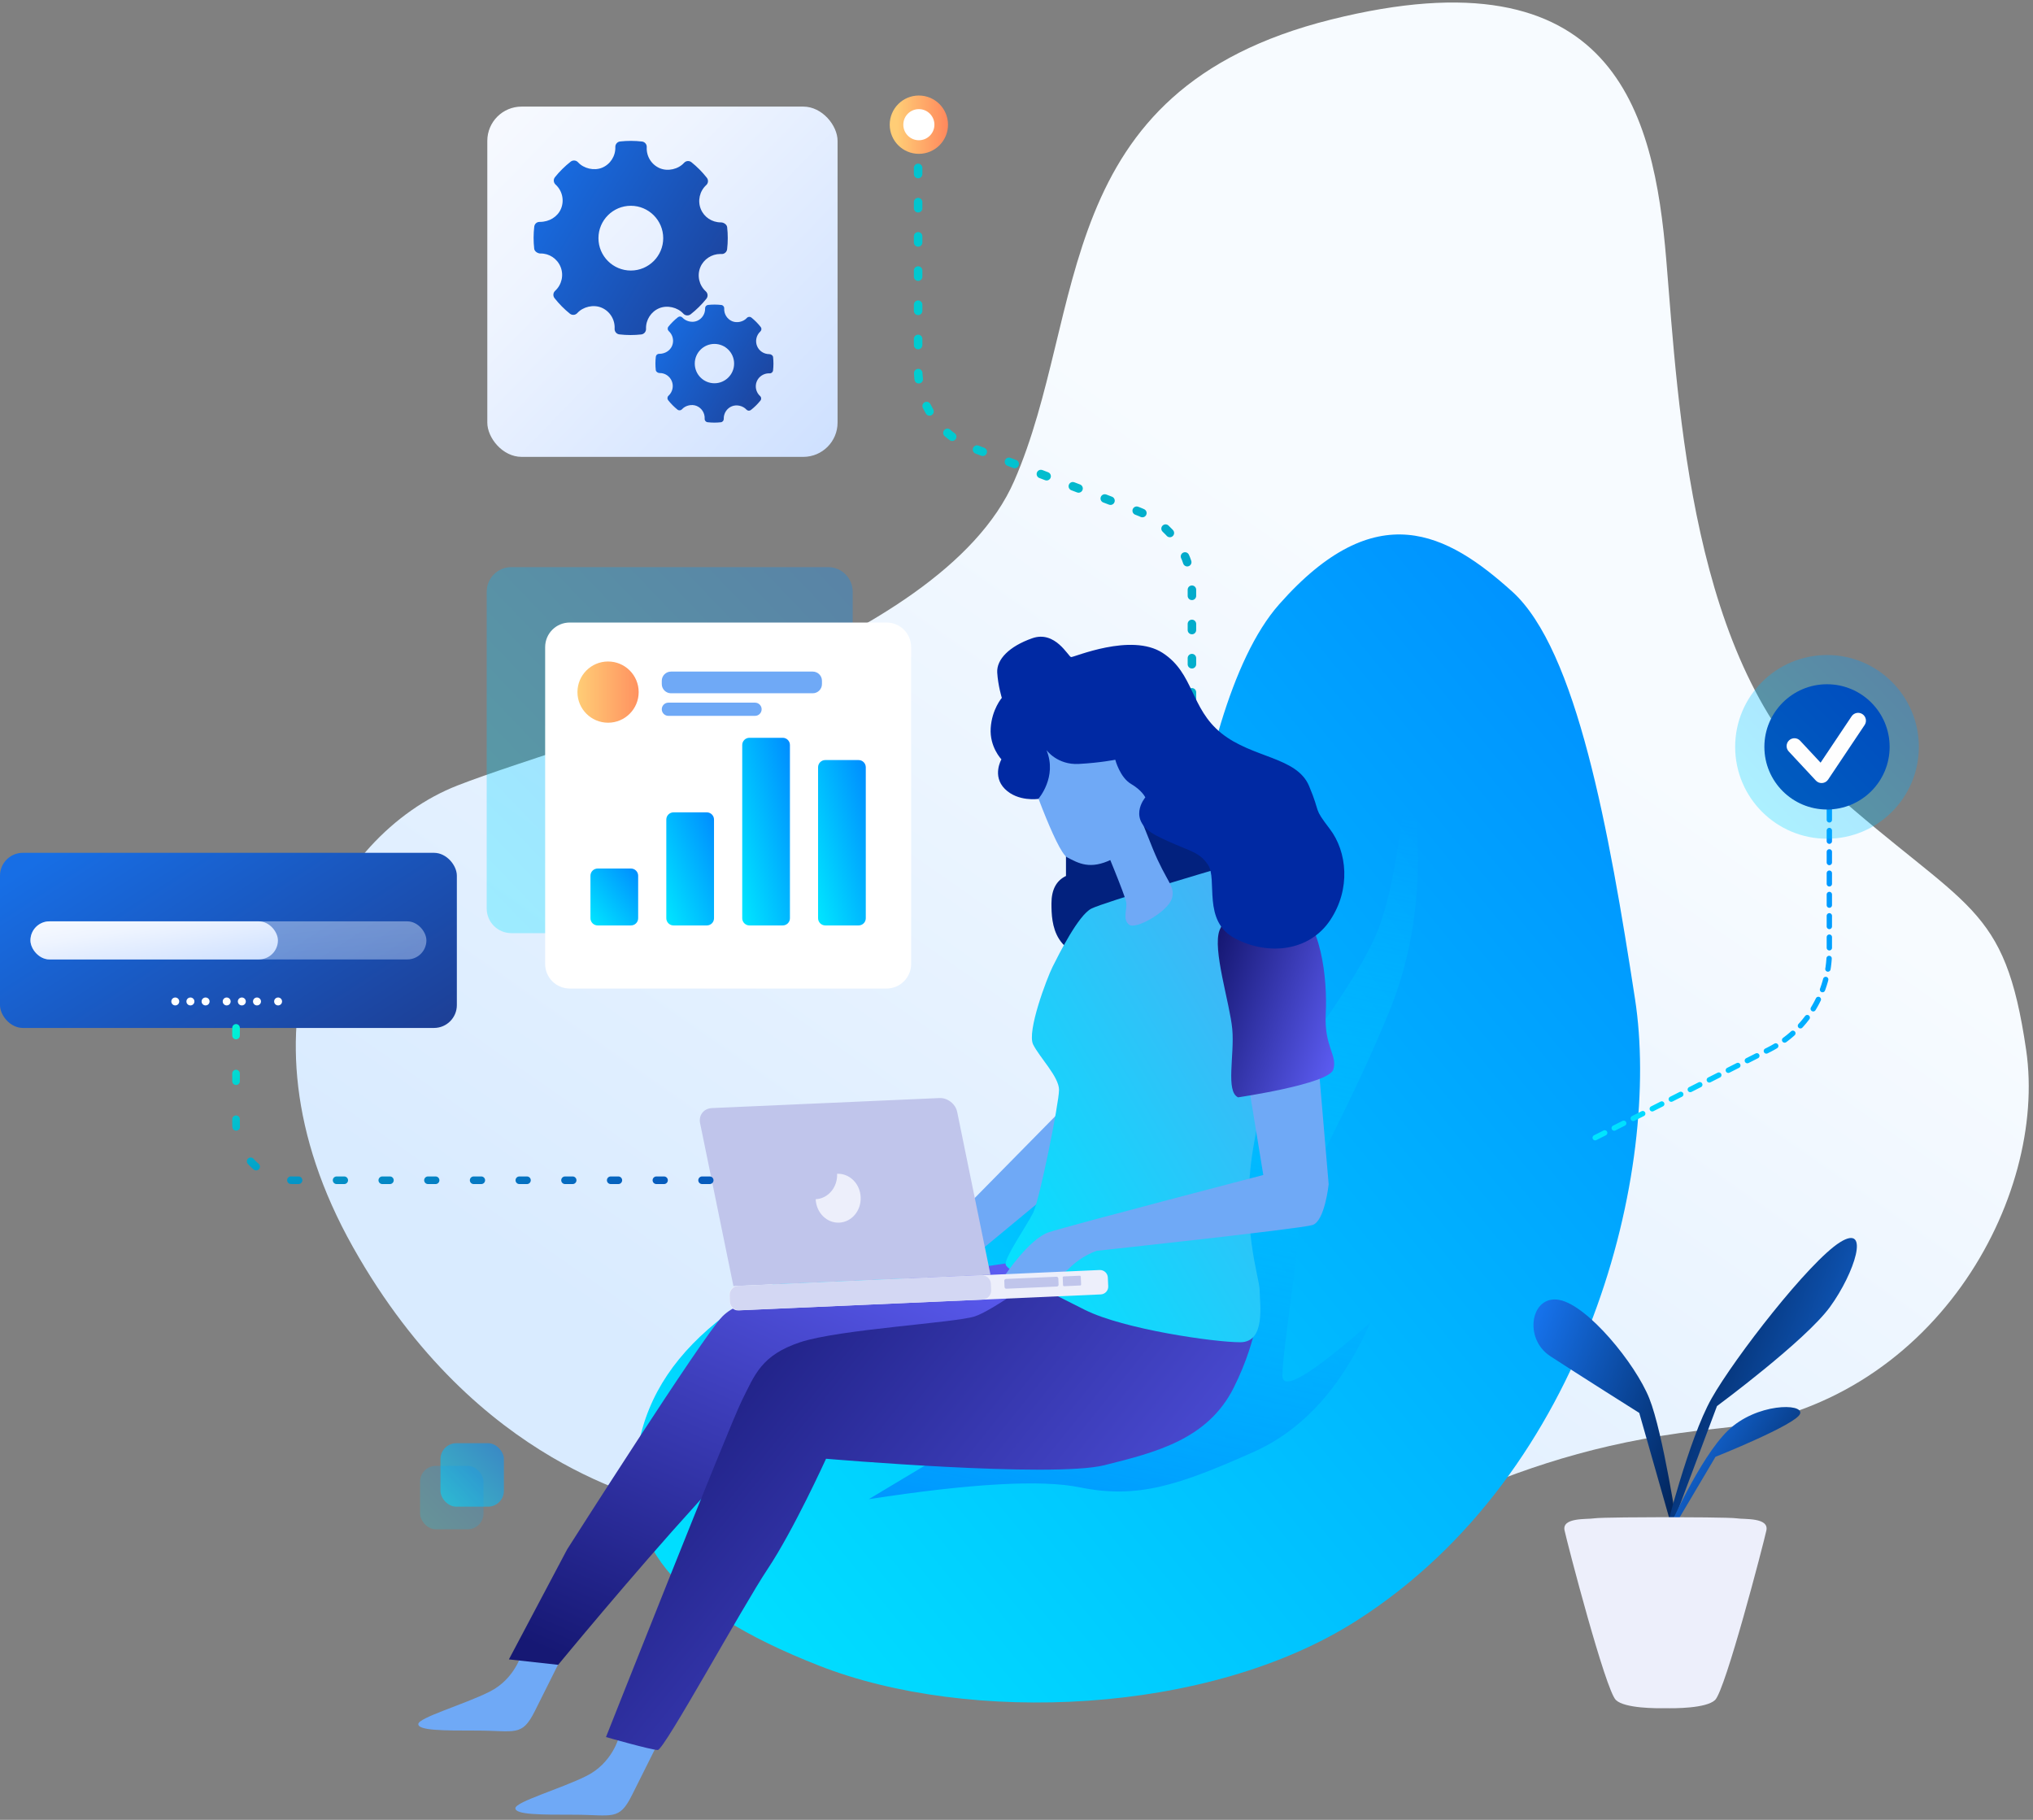 <?xml version="1.0" encoding="UTF-8"?>
<svg xmlns="http://www.w3.org/2000/svg" xmlns:xlink="http://www.w3.org/1999/xlink" height="478" viewBox="0 0 534 478" width="534">
  <rect x="0" y="0" width="534" height="478" fill="#808080" stroke="none"/>
  <linearGradient id="a" x1="71.151%" x2="34.201%" y1="40.602%" y2="91.916%">
    <stop offset="0" stop-color="#f7fbff"></stop>
    <stop offset="1" stop-color="#d9ebff"></stop>
  </linearGradient>
  <linearGradient id="b" x1="0%" x2="100%" y1="95.854%" y2="0%">
    <stop offset="0" stop-color="#00e5ff"></stop>
    <stop offset="1" stop-color="#008cff"></stop>
  </linearGradient>
  <linearGradient id="c">
    <stop offset="0" stop-color="#065cbd"></stop>
    <stop offset="1" stop-color="#00f0d7"></stop>
  </linearGradient>
  <linearGradient id="d" x1="185.806%" x2="-32.213%" xlink:href="#c" y1="-56.083%" y2="100%"></linearGradient>
  <linearGradient id="e" x1="76.212%" x2="58.826%" y1="4.382%" y2="117.655%">
    <stop offset="0" stop-color="#00e5ff" stop-opacity="0"></stop>
    <stop offset="1" stop-color="#008cff"></stop>
  </linearGradient>
  <linearGradient id="f">
    <stop offset="0" stop-color="#6060fa"></stop>
    <stop offset="1" stop-color="#161874"></stop>
  </linearGradient>
  <linearGradient id="g" x1="88.121%" x2="22.521%" xlink:href="#f" y1="-4.504%" y2="106.138%"></linearGradient>
  <linearGradient id="h" x1="110.642%" x2="0%" xlink:href="#f" y1="83.617%" y2="18.017%"></linearGradient>
  <linearGradient id="i" x1="0%" x2="100%" y1="95.854%" y2="0%">
    <stop offset="0" stop-color="#00e5ff"></stop>
    <stop offset="1" stop-color="#4faaf4"></stop>
  </linearGradient>
  <linearGradient id="j">
    <stop offset="0" stop-color="#1672eb"></stop>
    <stop offset="1" stop-color="#001f51"></stop>
  </linearGradient>
  <linearGradient id="k" x1="2.965%" x2="110.642%" xlink:href="#j" y1="19.776%" y2="83.617%"></linearGradient>
  <linearGradient id="l" x1="110.642%" x2="2.965%" xlink:href="#j" y1="83.617%" y2="19.776%"></linearGradient>
  <linearGradient id="m" x1="0%" x2="154.759%" y1="50%" y2="50%">
    <stop offset="0" stop-color="#ffcd76"></stop>
    <stop offset="1" stop-color="#ff7154"></stop>
  </linearGradient>
  <linearGradient id="n" x1="0%" x2="110.642%" y1="18.017%" y2="83.617%">
    <stop offset="0" stop-color="#176ee5"></stop>
    <stop offset="1" stop-color="#1d3e94"></stop>
  </linearGradient>
  <linearGradient id="o" x1="-11.76%" x2="135.879%" y1="-38.739%" y2="104.099%">
    <stop offset="0" stop-color="#fff"></stop>
    <stop offset=".388" stop-color="#eef4ff"></stop>
    <stop offset="1" stop-color="#c4daff"></stop>
  </linearGradient>
  <linearGradient id="p" x1="95.12%" x2="5.138%" xlink:href="#c" y1="94.164%" y2="-2.613%"></linearGradient>
  <g fill="none" fill-rule="evenodd">
    <g transform="translate(77.573 .651)">
      <path d="m95.098 394.723c-.816-2.431-46.852-8.891-79.985-67.864s-5.661-108.256 27.472-121.193c33.133-12.92 126.837-35.547 146.234-79.985s8.891-102.612 83.215-121.193 84.83 24.242 88.06 63.019 6.46 106.641 42.823 138.958 46.053 29.886 51.714 68.68c5.661 38.777-24.242 93.721-80.784 99.382s-79.169 25.857-134.113 46.053c-54.961 20.196-144.636-25.857-144.636-25.857z" fill="url(#a)"></path>
      <rect fill="url(#b)" fill-rule="nonzero" height="16.665" opacity=".547" rx="4.165" width="16.66" x="38.123" y="378.416"></rect>
      <rect fill="url(#b)" fill-rule="nonzero" height="16.665" opacity=".2" rx="4.165" width="16.66" x="32.767" y="384.366"></rect>
      <path d="m231.2 280.5c-1.7-1.7 1.7-93.5 27.2-122.4s44.2-18.7 61.2-3.4 25.5 62.9 32.3 107.1-11.9 124.1-73.1 163.2c-39.1 24.99-102 27.2-141.1 11.9s-52.258-32.963-47.6-57.8c5.1-27.2 30.6-44.2 74.8-59.5s66.3-39.1 66.3-39.1z" fill="url(#b)"></path>
      <path d="m163.588 34.47v61.841c0 9.157 5.647 17.366 14.199 20.639l43.517 16.659c8.552 3.274 14.199 11.482 14.199 20.639v54.746" stroke="url(#d)" stroke-dasharray="1.609 7.374" stroke-linecap="round" stroke-width="2.234"></path>
      <path d="m341.43 298.176 45.663-23.131c9.717-4.922 15.841-14.889 15.841-25.781v-44.532" fill-rule="nonzero" stroke="url(#b)" stroke-dasharray="2.8" stroke-linecap="round" stroke-width="1.4"></path>
      <path d="m171.276 380.746-20.644 12.367c26.874-4.134 45.358-5.167 55.453-3.1 15.143 3.1 25.994-.573 45.549-9.266 13.036-5.795 23.296-17.155 30.78-34.078-15.425 13.636-23.137 18.291-23.137 13.963 0-6.491 4.257-31.61 4.257-40.213s11.9-26.251 23.8-55.375c7.933-19.416 9.602-41.584 5.005-66.504-1.81 20.763-4.407 35.639-7.789 44.629s-13.564 24.474-30.546 46.452l-30.015 45.756z" fill="url(#e)"></path>
      <path d="m170.85 321.742 30.566-31.042 5.576 14.739-27.557 22.814s-3.281 3.689-4.896 3.247-3.689-9.758-3.689-9.758z" fill="#6fa9f6"></path>
      <path d="m59.5 433.5s-1.7 6.8-8.5 10.2-18.7 6.8-18.7 8.5 6.63 1.7 15.3 1.7c10.2 0 11.9 1.7 15.3-5.1s6.8-13.6 6.8-13.6z" fill="#6fa9f6"></path>
      <path d="m85 455.6s-1.7 6.8-8.5 10.2-18.7 6.8-18.7 8.5 6.63 1.7 15.3 1.7c10.2 0 11.9 1.7 15.3-5.1s6.8-13.6 6.8-13.6z" fill="#6fa9f6"></path>
      <path d="m207.4 328.1-79.9 11.9s-10.2 0-15.3 5.1-40.8 61.2-40.8 61.2l-15.3 28.9 12.937 1.428s19.363-23.528 36.363-42.228 27.2-34 51-40.8 51-10.2 51-8.5z" fill="url(#g)"></path>
      <path d="m197.2 333.2s-13.6 10.2-18.7 11.9-35.7 3.4-45.9 6.8-11.9 8.5-15.3 15.3-35.7 88.4-35.7 88.4 11.9 3.4 13.6 3.4 22.1-37.4 28.9-47.6 15.3-28.9 15.3-28.9 59.5 5.1 73.1 1.7 27.2-6.8 34-20.4 6.8-23.8 6.8-23.8z" fill="url(#h)"></path>
      <path d="m202.424 219.001v10.427c-2.543 1.216-3.815 3.623-3.815 7.221 0 5.398.425 14.659 14.802 14.659 9.585 0 20.402-2.938 32.453-8.813l3.228-20.96-11.863-17.564-26.365 1.929z" fill="#02217e"></path>
      <path d="m241.4 227.8s-28.9 8.5-32.3 10.2-8.5 11.9-10.2 15.3c-1.513 3.043-6.8 17-5.1 20.4s6.8 8.5 6.8 11.9-5.1 28.9-6.8 32.3-7.616 11.9-7.208 13.6 10.608 6.8 20.808 11.9 34 8.5 40.8 8.5 5.1-10.2 5.1-13.6-5.1-17-1.7-37.4 10.2-40.8 8.5-54.4-18.7-18.7-18.7-18.7z" fill="url(#i)"></path>
      <path d="m186.388 334.322s6.409-9.605 11.509-11.305 56.355-15.045 56.355-15.045l-4.335-26.554 18.683-4.148 2.822 33.133s-1.003 9.69-4.25 10.71-56.661 6.766-56.661 6.766-3.944 1.207-7.378 4.743c-3.4 3.519-16.745 1.7-16.745 1.7z" fill="#6fa9f6"></path>
      <path d="m217.804 260.763c2.72 1.666 11.203-7.276 16.065-17.119 3.043-6.205 2.805-11.305 2.193-14.246-5.814 1.734-15.079 4.539-21.165 6.528-.578 2.159-1.258 5.083-1.173 6.664.136 2.72 1.343 16.507 4.08 18.173z" fill="url(#h)"></path>
      <g transform="translate(105.4 287.3)">
        <path d="m77.197 46.869-67.524 2.975-8.755-42.789c-.425-2.091.969-3.876 3.111-3.961l59.738-2.635c2.142-.102 4.233 1.53 4.675 3.621z" fill="#c0c5eb"></path>
        <path d="m106.148 52.037-95.217 4.199c-1.139.051-2.108-.833-2.159-1.972l-.102-2.278c-.051-1.139.833-2.108 1.972-2.159l95.217-4.199c1.139-.051 2.108.833 2.159 1.972l.102 2.278c.068 1.139-.816 2.108-1.972 2.159z" fill="#edeffb" fill-rule="nonzero"></path>
        <path d="m75.089 53.397-63.835 2.805c-1.309.051-2.431-.969-2.482-2.278l-.068-1.649c-.051-1.309.969-2.431 2.278-2.482l63.835-2.805c1.309-.051 2.431.969 2.482 2.278l.068 1.649c.051 1.309-.969 2.431-2.278 2.482z" fill="#d3d7f3" fill-rule="nonzero"></path>
        <path d="m94.639 49.963-13.26.578c-.255.017-.476-.187-.493-.442l-.068-1.632c-.017-.255.187-.476.442-.493l13.26-.578c.255-.017.476.187.493.442l.068 1.632c.017.272-.187.476-.442.493z" fill="#c0c5eb"></path>
        <path d="m100.742 49.691-4.199.187c-.153 0-.272-.102-.289-.255l-.085-2.023c0-.153.102-.272.255-.289l4.199-.187c.153 0 .272.102.289.255l.085 2.023c.017.153-.102.289-.255.289z" fill="#c0c5eb"></path>
        <path d="m36.907 20.349c.153 3.553-2.363 6.528-5.627 6.681.153 3.553 2.924 6.307 6.188 6.154s5.78-3.128 5.627-6.681c-.136-3.536-2.907-6.29-6.188-6.154z" fill="#edeffb"></path>
      </g>
      <path d="m247.639 287.572s23.783-3.485 24.99-7.276-2.431-5.916-1.972-14.688c.459-8.789-1.054-25.143-9.248-29.24s-16.66 2.278-18.632 7.276 2.72 19.244 3.332 26.061-1.802 16.354 1.53 17.867z" fill="url(#h)"></path>
      <path d="m212.194 220.711s5.763 13.787 6.052 15.606c.306 1.819-1.054 4.539.765 5.916 1.819 1.36 10.149-3.485 11.203-6.817s-1.36-4.233-4.998-13.175-5.763-14.841-5.763-14.841z" fill="#6fa9f6"></path>
      <path d="m192.049 200.515s7.769 22.525 10.71 24.038 5.95 3.332 11.713.51 7.973-9.095 8.993-13.838c1.003-4.743-2.924-17.272-2.924-17.272l-6.358-6.052s-6.562.204-7.667-.204-9.095-1.921-9.486-2.023c-.408-.102-5.049 6.766-5.049 6.766z" fill="#6fa9f6"></path>
      <path d="m197.302 196.367s2.822 3.944 8.483 3.638 9.588-1.105 9.588-1.105 1.207 4.641 4.148 6.358c2.924 1.717 3.74 3.536 3.74 3.536s-5.151 5.95 3.026 10.098 10.812 3.74 13.43 7.582-1.615 14.841 7.174 19.397 19.499 3.332 24.939-4.845c5.457-8.177 4.437-17.969-.102-23.936-4.539-5.95-2.227-3.638-5.457-11.305s-14.841-7.276-23.018-13.838-7.174-15.759-15.453-21.114-23.324 1.207-24.038 1.105-4.148-7.072-10.2-4.947-9.384 5.559-9.197 8.993c.204 3.434 1.207 6.664 1.207 6.664s-2.618 3.026-2.924 7.973 2.822 8.177 2.822 8.177-2.533 4.335.901 7.769 8.789 2.618 8.789 2.618 5.066-5.746 2.142-12.818z" fill="#0029a3"></path>
      <g fill-rule="nonzero">
        <path d="m363.12 401.387s-3.842-25.653-7.48-34.748-16.167-24.446-23.63-25.857c-7.48-1.411-9.486 10.098-2.431 14.739 7.072 4.641 23.426 14.943 23.426 14.943l9.095 31.909z" fill="url(#k)"></path>
        <path d="m359.686 402.594s6.256-25.245 12.325-35.955c6.052-10.71 25.653-35.955 33.728-41.004s3.842 8.075-2.618 16.966-29.699 26.061-29.699 26.061l-12.733 33.932z" fill="url(#l)"></path>
        <path d="m361.301 403.614s10.914-49.691 13.124-53.533c2.227-3.842 40.8-23.018 53.533-42.007s12.92-29.886 10.506-31.909c-2.431-2.023-35.751 14.739-47.464 27.268s-19.397 46.053-19.397 46.053l-12.325 54.128z" fill="url(#k)"></path>
        <path d="m361.301 403.614s-.816-48.671-2.227-78.982-4.437-56.95-10.506-64.838c-6.052-7.871-12.325 20.4-11.917 33.932s18.377 48.671 18.377 48.671l4.25 61.2h2.023z" fill="url(#l)"></path>
        <path d="m360.502 401.387s8.279-18.989 15.759-26.265 19.992-7.276 18.989-4.437-22.219 11.305-22.219 11.305l-11.713 19.788z" fill="url(#k)"></path>
        <path d="m360.502 397.852c4.02.007 16.646.048 18.173.305 1.802.306 8.466-.306 7.718 3.179s-10.761 41.973-13.481 44.54c-2.332 2.215-10.684 2.194-13.022 2.143-2.338.051-10.69.072-13.022-2.143-2.72-2.584-12.733-41.055-13.481-44.54-.765-3.485 5.916-2.873 7.718-3.179 1.527-.257 14.153-.298 18.173-.305 0-.001.22-.001.612-.001.392-0.0.612-0.0.612-0z" fill="#edeffb"></path>
      </g>
      <path d="m139.944 244.443h-83.215c-3.57 0-6.46-2.89-6.46-6.46v-83.215c0-3.57 2.89-6.46 6.46-6.46h83.215c3.57 0 6.46 2.89 6.46 6.46v83.215c0 3.57-2.89 6.46-6.46 6.46z" fill="url(#b)" opacity=".3"></path>
      <path d="m155.295 258.995h-83.215c-3.57 0-6.46-2.89-6.46-6.46v-83.215c0-3.57 2.89-6.46 6.46-6.46h83.215c3.57 0 6.46 2.89 6.46 6.46v83.215c0 3.553-2.89 6.46-6.46 6.46z" fill="#fff" fill-rule="nonzero"></path>
      <circle cx="82.144" cy="181.135" fill="url(#m)" fill-rule="nonzero" r="8.041"></circle>
      <path d="m135.915 181.441h-37.247c-1.326 0-2.414-1.088-2.414-2.414v-.867c0-1.326 1.088-2.414 2.414-2.414h37.247c1.326 0 2.414 1.088 2.414 2.414v.867c0 1.326-1.088 2.414-2.414 2.414z" fill="#6fa9f6"></path>
      <path d="m120.751 187.374h-22.763c-.952 0-1.734-.782-1.734-1.734s.782-1.734 1.734-1.734h22.763c.952 0 1.734.782 1.734 1.734 0 .969-.782 1.734-1.734 1.734z" fill="#6fa9f6"></path>
      <path d="m88.162 242.42h-8.755c-1.037 0-1.887-.85-1.887-1.887v-11.169c0-1.037.85-1.887 1.887-1.887h8.755c1.037 0 1.887.85 1.887 1.887v11.169c0 1.054-.85 1.887-1.887 1.887z" fill="url(#b)"></path>
      <path d="m108.086 242.42h-8.755c-1.037 0-1.887-.85-1.887-1.887v-25.925c0-1.037.85-1.887 1.887-1.887h8.755c1.037 0 1.887.85 1.887 1.887v25.925c0 1.054-.833 1.887-1.887 1.887z" fill="url(#b)"></path>
      <path d="m128.027 242.42h-8.755c-1.037 0-1.887-.85-1.887-1.887v-45.509c0-1.037.85-1.887 1.887-1.887h8.755c1.037 0 1.887.85 1.887 1.887v45.509c0 1.054-.85 1.887-1.887 1.887z" fill="url(#b)"></path>
      <path d="m147.951 242.42h-8.755c-1.037 0-1.887-.85-1.887-1.887v-39.661c0-1.037.85-1.887 1.887-1.887h8.755c1.037 0 1.887.85 1.887 1.887v39.661c0 1.054-.85 1.887-1.887 1.887z" fill="url(#b)"></path>
      <g transform="translate(378.15 171.215)">
        <circle cx="24.169" cy="24.307" fill="#0029a3" r="16.451"></circle>
        <circle cx="24.169" cy="24.307" fill="url(#b)" opacity=".3" r="24.125"></circle>
        <path d="m30.632 16.276c.632-.944 1.909-1.197 2.853-.566s1.197 1.909.566 2.853l-9.592 14.336c-.737 1.102-2.31 1.228-3.214.258l-7.136-7.661c-.774-.831-.728-2.132.103-2.906.831-.774 2.132-.728 2.906.103l5.366 5.761z" fill="#fefefe" fill-rule="nonzero"></path>
      </g>
    </g>
    <g fill-rule="nonzero">
      <ellipse cx="241.353" cy="32.749" fill="#fff" rx="5.87" ry="5.872" stroke="url(#m)" stroke-width="3.57"></ellipse>
      <rect fill="url(#n)" height="46" rx="6" width="120" y="224"></rect>
      <rect fill="url(#o)" height="10" opacity=".429" rx="5" width="104" x="8" y="242"></rect>
      <rect fill="url(#o)" height="10" rx="5" width="65" x="8" y="242"></rect>
    </g>
    <path d="m52.952 263.04c0-.576.464-1.04 1.04-1.04.592 0 1.056.464 1.056 1.04s-.464 1.04-1.056 1.04c-.576 0-1.04-.464-1.04-1.04zm-3.984 0c0-.576.464-1.04 1.056-1.04.576 0 1.04.464 1.04 1.04s-.464 1.04-1.04 1.04c-.592 0-1.056-.464-1.056-1.04zm-3.968 0c0-.576.464-1.04 1.04-1.04s1.04.464 1.04 1.04-.464 1.04-1.04 1.04-1.04-.464-1.04-1.04zm21.456 0c0-.576.464-1.04 1.04-1.04.592 0 1.056.464 1.056 1.04s-.464 1.04-1.056 1.04c-.576 0-1.04-.464-1.04-1.04zm-3.984 0c0-.576.464-1.04 1.056-1.04.576 0 1.04.464 1.04 1.04s-.464 1.04-1.04 1.04c-.592 0-1.056-.464-1.056-1.04zm-3.968 0c0-.576.464-1.04 1.04-1.04s1.04.464 1.04 1.04-.464 1.04-1.04 1.04-1.04-.464-1.04-1.04zm13.504 0c0-.576.464-1.04 1.04-1.04s1.04.464 1.04 1.04-.464 1.04-1.04 1.04-1.04-.464-1.04-1.04z" fill="#fff"></path>
    <path d="m62 269.98v25.022c0 8.284 6.716 15 15 15h111" stroke="url(#p)" stroke-dasharray="2 10" stroke-linecap="round" stroke-width="2"></path>
    <rect fill="url(#o)" fill-rule="nonzero" height="92" rx="9" width="92" x="128" y="28"></rect>
    <g fill="url(#n)" fill-rule="nonzero" transform="translate(140 37)">
      <path d="m50.999 22.669c-.081-.717-.917-1.256-1.639-1.256-2.337 0-4.411-1.372-5.28-3.494-.888-2.173-.316-4.708 1.426-6.306.548-.501.615-1.34.155-1.923-1.196-1.519-2.556-2.891-4.04-4.08-.581-.466-1.434-.402-1.938.157-1.52 1.683-4.25 2.309-6.36 1.429-2.196-.924-3.58-3.148-3.445-5.536.045-.75-.504-1.402-1.251-1.489-1.905-.22-3.826-.227-5.737-.015-.739.082-1.288.718-1.263 1.459.083 2.365-1.318 4.55-3.492 5.441-2.085.851-4.796.231-6.313-1.437-.501-.55-1.34-.617-1.924-.162-1.528 1.199-2.918 2.572-4.125 4.078-.471.586-.402 1.434.152 1.938 1.775 1.607 2.348 4.164 1.426 6.363-.88 2.096-3.057 3.447-5.549 3.447-.809-.026-1.385.517-1.473 1.252-.224 1.916-.227 3.868-.011 5.799.08.72.941 1.254 1.672 1.254 2.221-.057 4.353 1.318 5.247 3.494.892 2.173.318 4.707-1.426 6.306-.546.501-.615 1.339-.155 1.921 1.185 1.509 2.545 2.882 4.034 4.081.584.471 1.434.404 1.941-.154 1.526-1.688 4.256-2.312 6.357-1.43 2.201.921 3.586 3.145 3.45 5.535-.044.75.507 1.404 1.251 1.49.974.114 1.955.17 2.938.17.933 0 1.866-.051 2.799-.155.74-.082 1.287-.718 1.262-1.46-.086-2.363 1.318-4.549 3.489-5.438 2.099-.857 4.798-.23 6.315 1.437.504.548 1.337.615 1.925.161 1.525-1.196 2.913-2.568 4.125-4.079.471-.584.404-1.434-.152-1.938-1.775-1.607-2.351-4.164-1.429-6.361.867-2.068 2.963-3.457 5.217-3.457l.315.008c.731.059 1.404-.504 1.492-1.25.225-1.917.227-3.868.011-5.799zm-25.3 11.391c-4.691 0-8.506-3.815-8.506-8.506 0-4.69 3.815-8.506 8.506-8.506 4.69 0 8.506 3.815 8.506 8.506 0 4.69-3.815 8.506-8.506 8.506z"></path>
      <path d="m63.062 56.779c-.049-.436-.557-.763-.996-.763-1.42 0-2.681-.834-3.21-2.124-.54-1.321-.192-2.862.867-3.833.333-.305.374-.815.094-1.169-.727-.923-1.553-1.757-2.456-2.48-.353-.284-.872-.244-1.178.095-.924 1.023-2.584 1.403-3.866.868-1.335-.561-2.176-1.914-2.094-3.365.027-.456-.306-.852-.761-.905-1.158-.134-2.326-.138-3.487-.009-.449.05-.783.437-.768.887.051 1.437-.801 2.766-2.122 3.307-1.267.518-2.915.14-3.837-.874-.305-.334-.815-.375-1.17-.098-.929.729-1.774 1.563-2.508 2.479-.286.356-.244.872.093 1.178 1.079.977 1.427 2.531.867 3.867-.535 1.274-1.858 2.095-3.373 2.095-.491-.016-.842.314-.895.761-.136 1.164-.138 2.351-.007 3.525.049.438.572.762 1.016.762 1.35-.034 2.646.801 3.189 2.124.542 1.321.194 2.861-.867 3.833-.332.305-.374.814-.094 1.168.72.917 1.547 1.752 2.452 2.481.355.286.872.246 1.18-.093.927-1.026 2.587-1.405 3.864-.869 1.338.56 2.179 1.912 2.097 3.364-.027.456.308.853.761.905.592.069 1.188.104 1.786.104.567 0 1.134-.031 1.702-.094.45-.05.783-.437.767-.888-.052-1.436.801-2.765 2.121-3.305 1.276-.521 2.917-.14 3.839.873.306.333.813.374 1.17.098.927-.727 1.77-1.561 2.508-2.479.286-.355.246-.872-.093-1.178-1.079-.977-1.429-2.531-.868-3.867.527-1.257 1.801-2.101 3.171-2.101l.192.005c.444.036.853-.306.907-.76.137-1.166.138-2.351.007-3.525zm-15.403 6.888c-2.849 0-5.167-2.318-5.167-5.167 0-2.849 2.318-5.167 5.167-5.167 2.849 0 5.167 2.318 5.167 5.167 0 2.849-2.318 5.167-5.167 5.167z"></path>
    </g>
  </g>
</svg>
